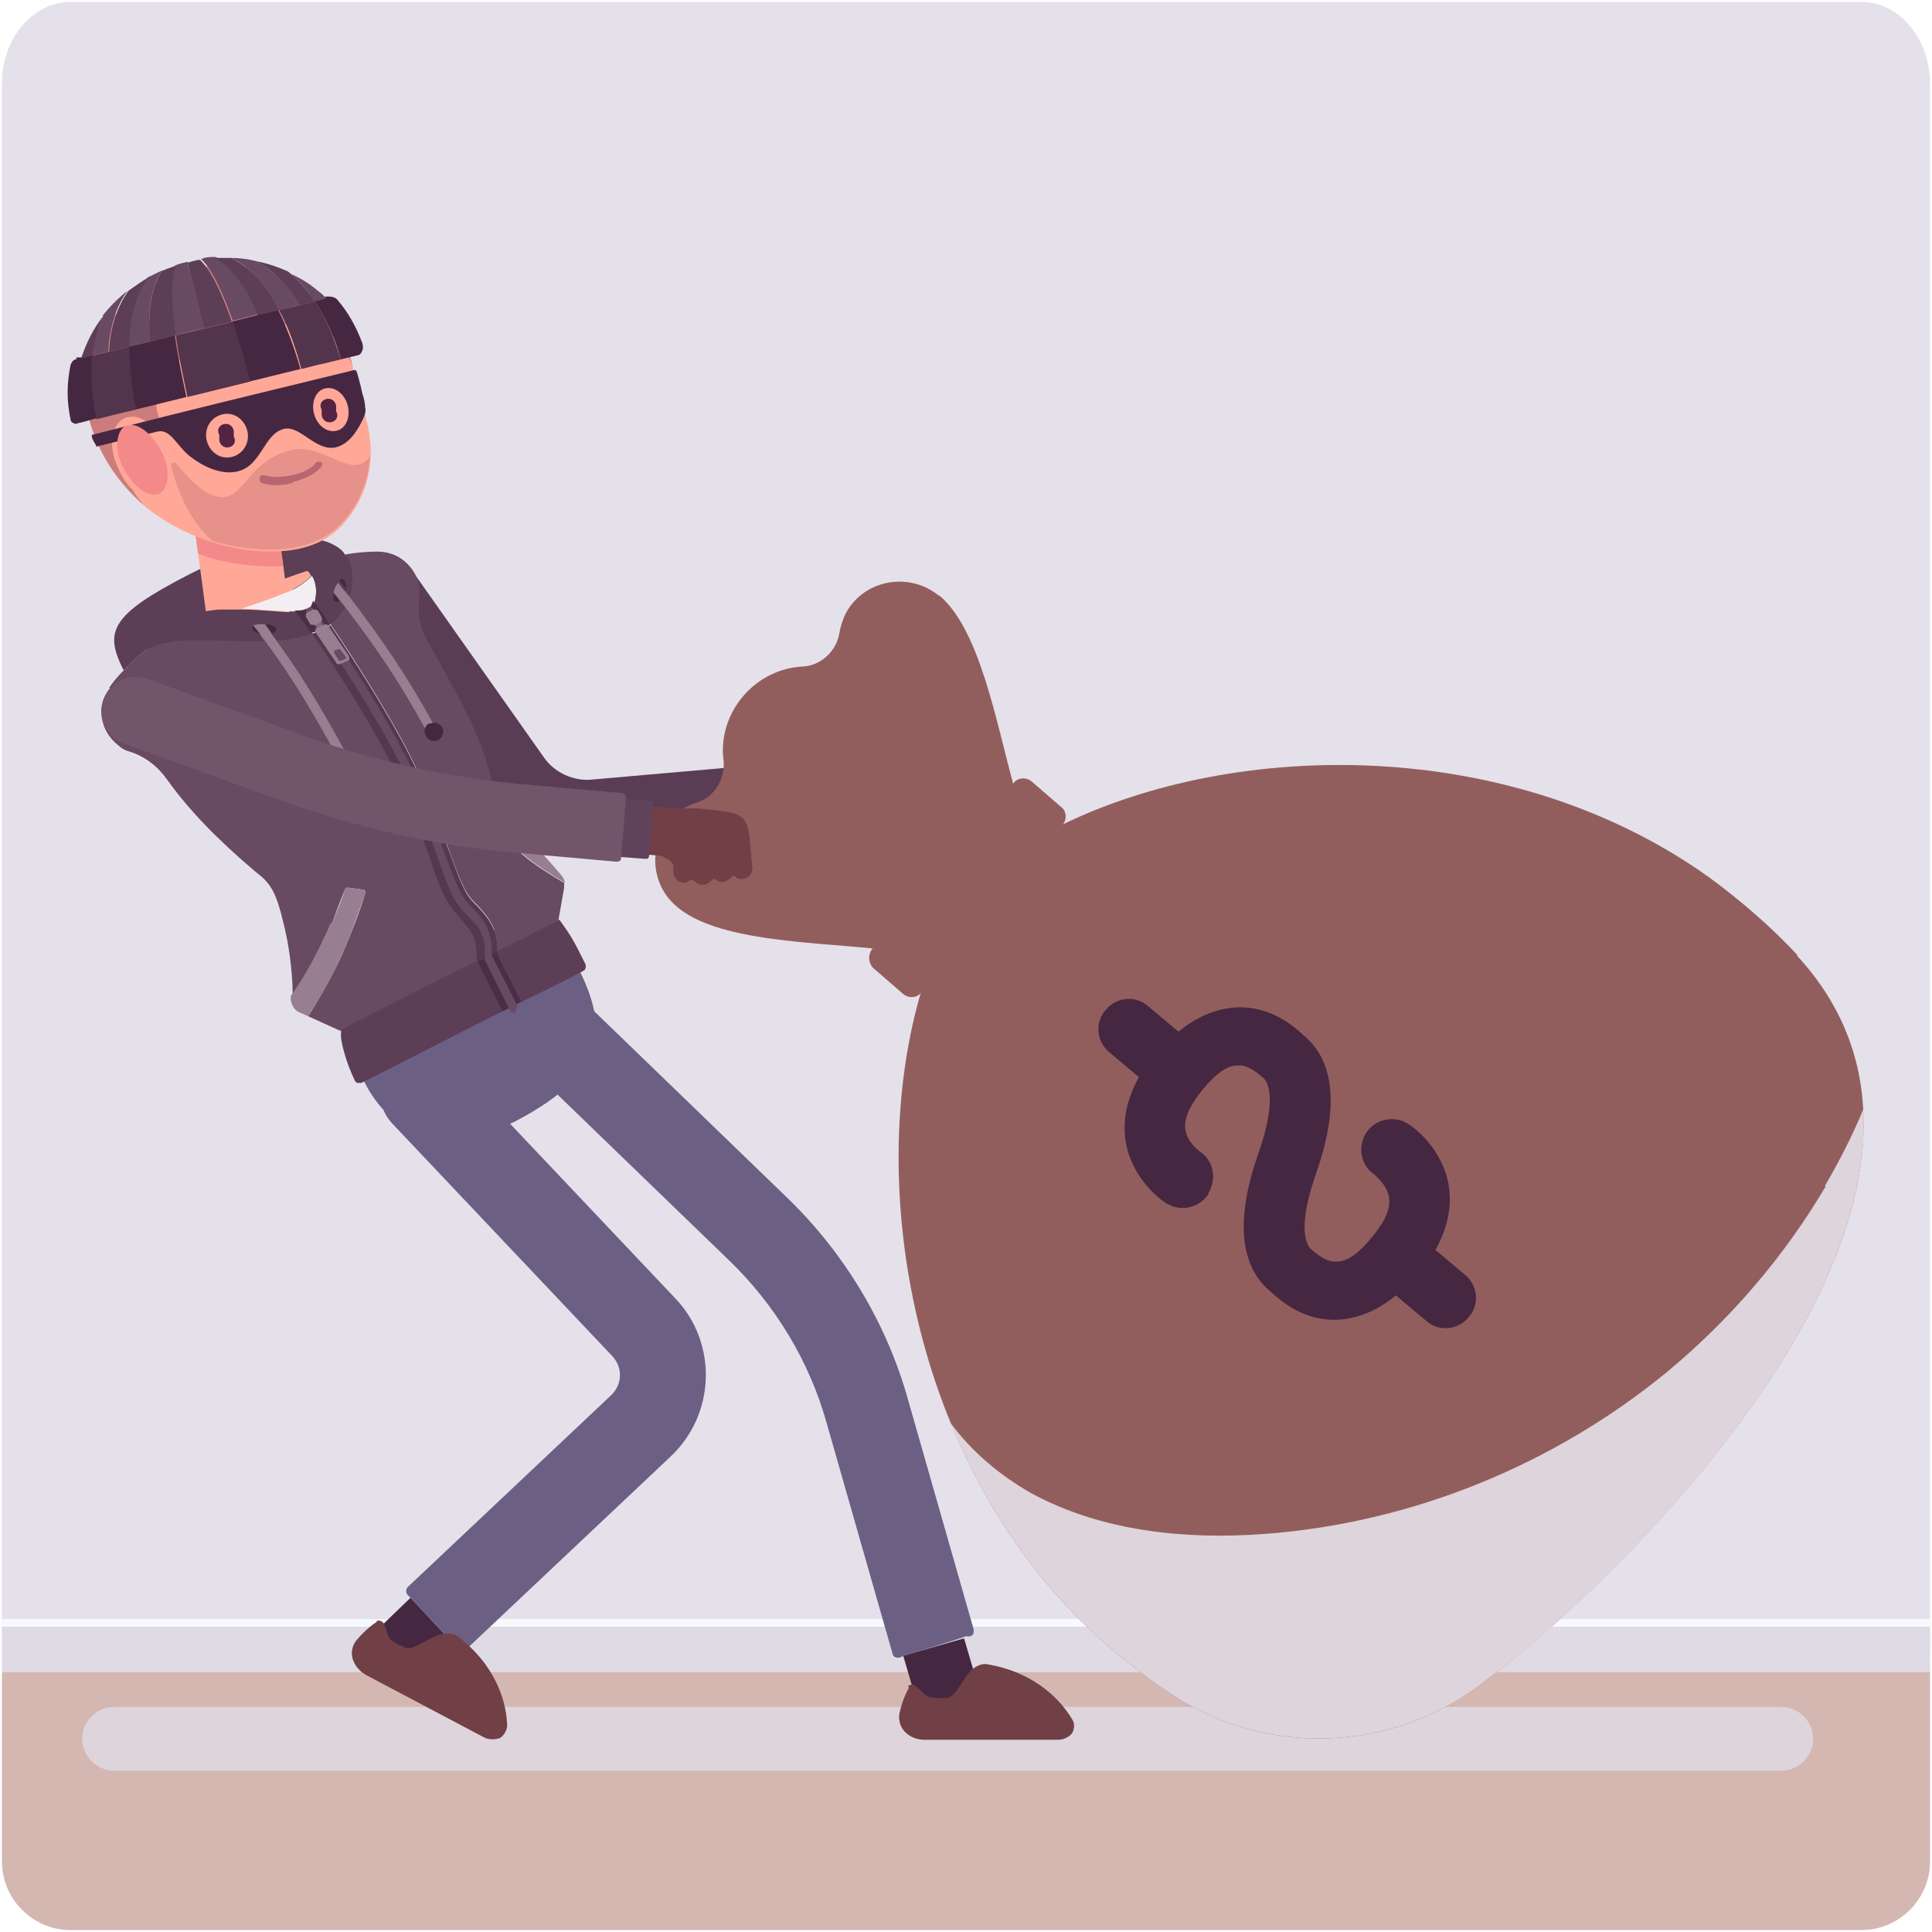 <?xml version="1.0" encoding="UTF-8"?>
<svg xmlns="http://www.w3.org/2000/svg" version="1.1" viewBox="0 0 200 200">
  <defs>
    <style>
      .cls-1 {
        fill: #977e90;
      }

      .cls-1, .cls-2, .cls-3, .cls-4, .cls-5, .cls-6, .cls-7, .cls-8, .cls-9, .cls-10, .cls-11, .cls-12, .cls-13, .cls-14, .cls-15, .cls-16, .cls-17, .cls-18, .cls-19, .cls-20, .cls-21, .cls-22, .cls-23, .cls-24, .cls-25, .cls-26, .cls-27, .cls-28 {
        stroke-width: 0px;
      }

      .cls-2 {
        fill: #53344d;
      }

      .cls-3 {
        fill: #f2eef1;
      }

      .cls-4 {
        fill: #f7f9fc;
      }

      .cls-5 {
        fill: #85697e;
      }

      .cls-6 {
        fill: #532442;
      }

      .cls-7 {
        fill: #d5b7b2;
      }

      .cls-8, .cls-16 {
        fill: #ded4db;
      }

      .cls-8, .cls-29 {
        mix-blend-mode: multiply;
      }

      .cls-30 {
        isolation: isolate;
      }

      .cls-9 {
        fill: #6c5f84;
      }

      .cls-10 {
        fill: #5c3e56;
      }

      .cls-11 {
        fill: #dedbe5;
      }

      .cls-12 {
        fill: #563750;
      }

      .cls-13 {
        fill: #684a62;
      }

      .cls-14 {
        fill: #925e5d;
      }

      .cls-15 {
        fill: #51324c;
      }

      .cls-17 {
        fill: #f48989;
      }

      .cls-18 {
        fill: #ffa898;
      }

      .cls-19 {
        fill: #e4e1ea;
      }

      .cls-20 {
        fill: #72546b;
      }

      .cls-21 {
        fill: #61425b;
      }

      .cls-22 {
        fill: #462742;
      }

      .cls-23 {
        fill: #e6928b;
      }

      .cls-24 {
        fill: #5a3c55;
      }

      .cls-25 {
        fill: #713f46;
      }

      .cls-26 {
        fill: #b8666f;
      }

      .cls-27 {
        fill: #4c2d47;
      }

      .cls-28 {
        fill: #cd7c7c;
      }
    </style>
  </defs>
  <g class="cls-30">
    <g id="Layer_1" data-name="Layer 1">
      <g>
        <path class="cls-19" d="M199.8,170.9H.2V8.6C.2,4,3.4.2,7.3.2h185.4c3.9,0,7.1,3.8,7.1,8.5v162.3Z"/>
        <path class="cls-7" d="M199.8,192.7c0,3.9-3.2,7.1-7.1,7.1H7.3c-3.9,0-7.1-3.2-7.1-7.1v-19.7h199.6v19.7Z"/>
        <rect class="cls-11" x=".2" y="168.4" width="199.6" height="4.7"/>
        <rect class="cls-4" x=".2" y="167.6" width="199.6" height=".8"/>
      </g>
    </g>
    <g id="Layer_2" data-name="Layer 2">
      <g>
        <g class="cls-29">
          <path class="cls-16" d="M11.8,183.3h172.6c1.8,0,3.3-1.5,3.3-3.3s-1.5-3.3-3.3-3.3H11.8c-1.8,0-3.3,1.5-3.3,3.3s1.5,3.3,3.3,3.3Z"/>
        </g>
        <g>
          <path class="cls-25" d="M88.1,82c-.1-1.4-1.3-2.4-2.7-2.2l-24,2.1c-2.4.2-4.7-.9-6-2.8l-13.9-19.7c-.8-1.1-2.3-1.4-3.4-.6-1.1.8-1.4,2.3-.6,3.4l13.9,19.7c2.4,3.4,6.4,5.2,10.5,4.9l24-2.1c1.4-.1,2.4-1.3,2.2-2.7Z"/>
          <path class="cls-25" d="M92.5,81.2c.9,4.6-1.6,4.5-4.6,4.9-3,.5-5.7-1-6.1-3.2-.4-2.3,1.6-4.5,4.6-4.9,3-.5,5.2-1.4,6.1,3.2Z"/>
          <path class="cls-15" d="M78.9,79.7l2.6-.2c.3,0,.5.2.5.4.5,5.2,0,.6.5,5.1,0,.3-.2.5-.4.5l-2.6.2c-.5-6.1,0-.6-.5-6Z"/>
          <path class="cls-24" d="M50.4,82.5l-13.9-19.7c-1.1-1.6-.7-3.8.9-5,1.6-1.1,3.8-.7,5,.9l13.9,19.7c1.1,1.6,3.1,2.5,5,2.3l17.1-1.5c.1,0,.2,0,.3.1,0,0,.2.2.2.3.9,9.8-.3-3.6.5,6.2,0,.3-.2.5-.4.5l-17.1,1.5c-4.5.4-8.9-1.6-11.5-5.3Z"/>
        </g>
        <g>
          <path class="cls-22" d="M100.9,173c.5,1.7-.5,3.6-2.3,4.1-1.8.5-3.6-.5-4.1-2.3l-1-3.4,6.3-1.8,1,3.4Z"/>
          <path class="cls-9" d="M54.5,104c.5-.6,1.2-1,1.9-1.2,1.5-.4,3.1,0,4.3,1.1l20.8,20.1c5.9,5.7,10.3,13,12.5,20.9l6.8,23.8c0,.3,0,.6-.4.7h-.5c0,.1-6.3,2-6.3,2l-.5.2c-.3,0-.6,0-.7-.4l-6.8-23.8c-1.8-6.5-5.4-12.4-10.2-17l-20.8-20.1c-1.7-1.7-1.8-4.5-.1-6.2Z"/>
          <path class="cls-25" d="M94,174.6c.1-.2.4-.3.7-.1.2.1.4.3.7.6.7.7,1,.7,2.4.7s1.8-2.5,3.3-3.3c.4-.2.8-.3,1.2-.2,4.1.7,7.1,3,8.7,5.7.3.5.2,1,0,1.4-.3.4-.9.7-1.4.7h-13.9c-.8,0-1.5-.3-2-.8-.5-.5-.7-1.2-.6-1.9.2-.9.5-1.8,1-2.7Z"/>
        </g>
        <g>
          <path class="cls-22" d="M44.5,172.7c-1.3,1.2-3.4,1.2-4.7-.1s-1.2-3.4.1-4.7l2.6-2.5,4.5,4.8-2.6,2.5Z"/>
          <path class="cls-9" d="M40.9,110.1c1.8-1.7,4.5-1.6,6.2.2l22.8,24.1c4.4,4.6,4.2,12-.5,16.4l-21.1,19.9c-.2.2-.6.2-.8,0l-.4-.4-4.5-4.8-.4-.4c-.2-.2-.2-.6,0-.8l21.1-19.9c1.1-1.1,1.2-2.8.1-4l-22.8-24.1c-1.7-1.8-1.6-4.5.2-6.2Z"/>
          <path class="cls-25" d="M39,167.8c.2-.1.5,0,.7.2.1.2.2.4.3.8.3,1,.5,1.1,1.8,1.7,1.1.6,2.8-1.4,4.5-1.4.4,0,.9.1,1.2.4,3.3,2.5,4.9,6,5,9.1,0,.5-.3,1-.7,1.3-.5.2-1.1.2-1.6,0l-12.3-6.5c-.7-.4-1.2-1-1.4-1.7-.2-.7,0-1.4.4-1.9.6-.7,1.3-1.4,2.1-1.9Z"/>
        </g>
        <path class="cls-10" d="M12.8,69.4c.7-.7,1.4-1.4,2.3-2.1.8-.4,1.5-.7,2.3-.9,1.4-.3,2.8-.2,4.5-.2,2.5,0,6.9.5,10.4-.7.4-.1.7-.3,1-.4,0,0,.1,0,.2,0,.3-.1.5-.3.7-.5,2-1.5,2.7-4.6,1.8-6.6,0-.2-.2-.4-.3-.6,0,0,0,0,0,0h0c-.1-.2-.2-.3-.3-.4-3.6-3.3-12.3.7-15.7,2.4-8.4,4.3-8.9,6-6.9,10Z"/>
        <g>
          <path class="cls-18" d="M27.7,69.6c1.7-.8,2.8-2.6,2.5-4.5l-2.1-15.7c-.3-2.4-2.5-4-4.8-3.7-2.4.3-4,2.5-3.7,4.8l2.1,15.7c.3,2.4,2.5,4,4.8,3.7.4,0,.8-.2,1.2-.3Z"/>
          <path class="cls-17" d="M20.5,57.3l-.9-6.7c-.3-2.4,1.3-4.5,3.7-4.8,2.4-.3,4.5,1.4,4.8,3.7l1.2,9.1c-1.6.1-3.3,0-5.1-.3-1.3-.2-2.5-.5-3.7-1Z"/>
        </g>
        <g>
          <path class="cls-18" d="M9.2,43.4c0-.1,0-.2,0-.3-1.6-6.5,3.1-13.3,10.5-15.1,1.1-.3,2.2-.4,3.4-.4,3.4,0,6.8,1.1,9.2,3.1,1.3,1,2.2,2.3,2.9,3.7.9,1.7,1.3,3.6,1.8,5.6.4,1.8,1.1,3.6,1.3,5.4.4,3.2-.6,6.6-3,9.1-2.7,2.8-7,2.9-10.6,2.3-3.5-.6-7-2.2-9.6-4.3-2.8-2.4-4.8-5.5-5.7-9Z"/>
          <path class="cls-6" d="M33.8,41.3c.5-.1.9.2,1,.7v.6c.3.5,0,1-.5,1.1h0c-.5.1-.9-.2-1-.7v-.6c-.3-.5,0-1,.5-1.1Z"/>
          <path class="cls-6" d="M23.2,43.9c.5-.1.9.2,1,.7v.6c.3.5,0,1-.5,1.1h0c-.5.1-.9-.2-1-.7v-.6c-.3-.5,0-1,.5-1.1Z"/>
          <path class="cls-23" d="M17.8,47.9c.1,0,.3,0,.4,0,1.2,1.5,3.4,4,5.3,3.5,1.9-.5,2.6-3.8,6.6-4.8,2.8-.7,5.3,1.9,7,1.5.7-.2,1.1-.6,1.2-1-.1,2.6-1.1,5.2-3.1,7.2-2.7,2.8-7,2.9-10.6,2.3-.9-.1-1.8-.4-2.6-.6-2.6-2.2-3.8-5.8-4.3-7.8,0-.1,0-.3.1-.3Z"/>
          <path class="cls-28" d="M13.8,50.9c.3.4.7.9,1.1,1.4-2.8-2.4-4.8-5.5-5.7-9,0-.1,0-.2,0-.3-1.6-6.5,3.1-13.3,10.5-15.1,1.1-.3,2.2-.4,3.4-.4,3.4,0,6.8,1.1,9.2,3.1,1.3,1,2.2,2.3,2.9,3.7.7,1.2,1,2.6,1.4,3.9-.6-1.7-2-4.5-5.4-4.6-5.2-.2-9.4,1.6-11.6.1-.1,0-.3,0-.4,0-.1,0-.2.2-.2.3,0,1.4-.1,4-1.7,5.7-.6.7-1.2,1.5-1.1,2.4,0,.6.4,1.2.3,1.8,0,.2,0,.4-.1.5-.2.2-.4-.1-.5-.2-.4-.4-.9-.7-1.4-.9-.4-.2-.9-.2-1.3-.1-.1,0-.2,0-.3.1-.5.2-.9.7-1.1,1.3-.4,1.1-.2,2.7.6,4.2.4.9,1,1.6,1.6,2.2Z"/>
          <path class="cls-22" d="M9.9,46.2c0,0,.1.1.2,0l6.1-1.5c1.4-.4,2,1.3,3.3,2.4,0,0,2.6,2.3,5.1,1.7,2.5-.6,2.7-3.9,4.8-4.4,1.7-.4,3.3,2.4,5.4,1.9,1.6-.4,2.5-2.3,2.9-3.2.1-.3.2-.6.1-.9,0-.4-.1-.9-.3-1.5-.2-1-.5-2-.6-2.3,0,0-.1-.1-.2-.1-13.1,3.2-14.9,3.6-27.1,6.7,0,0,0,0-.1,0,0,0,0,0,0,.1,0,.3.2.6.5,1.1ZM32.5,42.8c-.3-1.2.2-2.4,1.2-2.6,1-.2,2,.6,2.3,1.8.3,1.2-.2,2.4-1.2,2.6-1,.2-2-.6-2.3-1.8ZM21.4,45.6c-.3-1.2.4-2.4,1.6-2.7,1.2-.3,2.3.5,2.6,1.7.3,1.2-.4,2.4-1.6,2.7-1.2.3-2.3-.5-2.6-1.7Z"/>
          <path class="cls-17" d="M13,44.1c1.1-.5,2.7.7,3.7,2.6,1,1.9.8,3.9-.2,4.4-1.1.5-2.7-.7-3.7-2.6-1-1.9-.8-3.9.2-4.4Z"/>
          <path class="cls-26" d="M30.3,50c-2.1.5-3.1,0-3.2,0-.2-.1-.3-.4-.2-.6,0-.1.2-.2.3-.2,0,0,.2,0,.3,0,0,0,.8.4,2.7,0,1.8-.4,2.4-1.1,2.4-1.2,0,0,.1-.1.2-.2.1,0,.3,0,.4,0,.2.1.2.4,0,.6,0,0-.8,1-2.9,1.5Z"/>
          <g>
            <path class="cls-22" d="M7.9,37.2c-.3,0-.5.3-.6.6-.4,2-.4,3.7,0,5.6,0,.2.1.3.3.4s.3.1.5,0c.9-.2.4-.1,1.9-.5-.3-1.9-.6-4.2-.4-6.6l-1.2.3h-.5Z"/>
            <path class="cls-22" d="M13.3,35.9c0,2.3.4,4.6.7,6.5,7.5-1.8-2.9.7,5.3-1.3-.4-1.9-.9-4.2-1.2-6.4l-2.7.7-2.2.5Z"/>
            <path class="cls-22" d="M26.7,32.6l-2.7.7c.7,2.1,1.4,4.4,1.8,6.2,8.6-2.1-2.9.7,5.3-1.3-.5-1.8-1.3-4.1-2.3-6.1l-2.2.5Z"/>
            <path class="cls-22" d="M32.6,31.2c1.3,2,2.2,4.2,2.7,6,2.4-.6.6-.1,1.6-.4.3,0,.5-.2.6-.5.1-.2.1-.5,0-.8-.6-1.6-1.4-3.1-2.6-4.5-.2-.2-.5-.3-.8-.3h-.4c0,.1-1.2.4-1.2.4Z"/>
            <path class="cls-2" d="M9.6,36.8c-.3,2.4,0,4.7.4,6.6,5.2-1.3-1,.2,4.1-1-.4-1.9-.7-4.2-.7-6.5l-2.1.5-1.6.4h0Z"/>
            <path class="cls-2" d="M18.2,34.7c.3,2.2.8,4.5,1.2,6.4l6.5-1.6c-.5-1.9-1.1-4.1-1.8-6.2l-2.9.7-3,.7Z"/>
            <path class="cls-2" d="M32.6,31.2l-1.6.4-2.1.5c1.1,2,1.8,4.3,2.3,6.1,5.1-1.3-1.1.3,4.1-1-.6-1.8-1.4-4-2.7-6h0Z"/>
            <path class="cls-13" d="M10.7,32.7c-.6,1.3-1,2.7-1.1,4.1h0s1.6-.4,1.6-.4c.1-2.2.7-4.5,2-6.3-1,.8-1.8,1.6-2.6,2.6Z"/>
            <path class="cls-13" d="M15.3,28.7c-1.5,1.9-2,4.5-2,7.2l2.2-.5c-.2-2.9,0-5.6,1.3-7.4-.5.2-1,.5-1.5.7Z"/>
            <path class="cls-13" d="M18.1,27.5c-.6,1.5-.4,4.3,0,7.2l3-.7-1.7-6.9c-.4.1-.9.2-1.3.4Z"/>
            <path class="cls-13" d="M20.8,26.8c1.2,1.1,2.3,3.6,3.3,6.4l2.7-.7c-1.1-2.6-2.6-5-4.5-5.9-.5,0-1,0-1.4.2Z"/>
            <path class="cls-13" d="M26.4,27c-.8-.2-1.7-.3-2.5-.3,2.2,1,3.8,3.1,5,5.4l2.1-.5c-1.1-1.9-2.6-3.6-4.6-4.6Z"/>
            <path class="cls-13" d="M29.8,28.1c1.1.9,2,1.9,2.8,3.1l1.2-.3c-.3-.3-.6-.6-.9-.8-.9-.8-2-1.4-3.1-1.9Z"/>
            <path class="cls-10" d="M8.4,37.1l1.2-.3c.2-1.4.5-2.8,1.1-4.1-1.1,1.4-1.8,2.9-2.3,4.4Z"/>
            <path class="cls-10" d="M13.3,30.1c-1.3,1.8-1.9,4.1-2,6.3l2.1-.5c0-2.7.5-5.3,2-7.2-.7.4-1.4.9-2.1,1.4Z"/>
            <path class="cls-10" d="M16.8,28c-1.2,1.7-1.5,4.5-1.3,7.4l2.7-.7c-.4-2.9-.6-5.7,0-7.2-.5.2-.9.3-1.3.5Z"/>
            <path class="cls-10" d="M19.4,27.1l1.7,6.9,2.9-.7c-1-2.8-2.1-5.3-3.3-6.4-.4,0-.9.2-1.3.3h0Z"/>
            <path class="cls-10" d="M22.2,26.7c1.9,1,3.4,3.3,4.5,5.9l2.2-.5c-1.2-2.4-2.9-4.4-5-5.4-.3,0-.5,0-.8,0-.3,0-.6,0-.8,0Z"/>
            <path class="cls-10" d="M26.4,27c2,1,3.5,2.7,4.6,4.6l1.6-.4h0c-.8-1.2-1.7-2.2-2.8-3.1-1.1-.5-2.3-.9-3.5-1.1Z"/>
          </g>
        </g>
        <g>
          <path class="cls-9" d="M57.3,95.6c.6.8,1.1,1.6,1.6,2.5v.2c1.6,3.1,3.1,6,2.7,9-.4,3.3-3.1,6.1-8.3,8.8-4.2,2.1-7.8,2.4-10.8.9-4.7-2.3-6.1-8.1-6.4-9.8-.2-.8-.2-1.7-.3-2.6,0,0,0-.1,0-.2,0-.2.1-.4.3-.5l19.4-9.8c.2-.1.5,0,.7.2.4.5.7,1,1.1,1.5Z"/>
          <path class="cls-13" d="M11.3,71.2c.4-.6.9-1.2,1.5-1.8.7-.7,1.4-1.4,2.3-2.1.8-.4,1.5-.7,2.3-.9,1.4-.3,2.8-.2,4.5-.2,2.5,0,6.9.5,10.4-.7,2.7,3.9,7.2,11,9,15.1,1.3,3,2.2,5.5,3,7.6.6,1.7,1.2,3.2,1.7,4.5.6,1.2,1.3,2,1.9,2.6.9,1,1.5,1.6,1.4,3.7,0,.2,0,.4.1.5-5.4,2.7-11.9,6-14.2,7.2l-3.3-1.5c1-1.5,1.7-2.9,2.5-4.3.4-.8.8-1.6,1.2-2.5.7-1.7,1.5-3.6,2.2-5.9,0,0,0-.2,0-.3,0,0-.1-.1-.2-.1l-1.5-.2c-.2,0-.3,0-.4.2-.5,1.2-.9,2.3-1.3,3.4-.3.8-.7,1.5-1,2.2-.9,1.8-1.8,3.4-3.1,5.3,0-1.5-.2-4.2-.8-6.8-.9-3.9-1.4-4.7-3.1-6h0c-3.9-3.3-6.9-6.4-9.1-9.5-1-1.4-2.3-2.4-3.9-2.9-.4-.1-.8-.3-1.1-.6-.9-.7-1.6-1.7-1.7-2.8-.2-1.1.1-2.3.8-3.2Z"/>
          <path class="cls-10" d="M49.4,99.5s2.6,5.2,2.6,5.2c-.1,0-14.7,7.5-14.6,7.4-.1,0-.3,0-.4,0-.1,0-.2-.1-.3-.3-.9-1.9-1.3-3.6-1.4-4.4,0-.2,0-.5,0-.8,2.3-1.2,8.8-4.5,14.2-7.2Z"/>
          <path class="cls-1" d="M34.4,95.5c.4-1,.9-2.1,1.3-3.4,0-.2.2-.3.4-.2l1.5.2c0,0,.2,0,.2.1,0,0,0,.2,0,.3-.8,2.3-1.5,4.2-2.2,5.9-.4.8-.8,1.7-1.2,2.5-.7,1.4-1.5,2.8-2.5,4.3l-.9-.4c-.5-.2-.8-.7-.9-1.3,0-.1,0-.2,0-.4,1.3-1.8,2.2-3.5,3.1-5.3.3-.7.7-1.4,1-2.2Z"/>
          <path class="cls-10" d="M30.6,63.3c.4.5,1,1.3,1.7,2.3-3.5,1.2-7.8.7-10.4.7-1.7,0-3.2-.1-4.5.2-.8.1-1.5.4-2.3.9,1.6-1.4,3.6-2.7,5.8-4.1.6,0,1.2-.2,1.9-.2.7,0,1.5,0,2.2,0,2.1,0,4.2.3,5.6.3Z"/>
          <path class="cls-18" d="M30.4,61c-1.3.7-3.5,1.5-5.4,2-.7,0-1.5,0-2.2,0,2.9-1.6,6.1-3,9-3.9.2.1.3.3.4.5-.2.3-.8.8-1.9,1.4Z"/>
          <path class="cls-3" d="M31.8,63.1c-.3.1-.7.2-1.2.2-1.4,0-3.5-.2-5.6-.3,1.9-.6,4.1-1.4,5.4-2,1.1-.6,1.6-1.1,1.9-1.4.5.8.5,1.8.3,2.6-.1.4-.4.7-.6.9,0,0,0,0,0,0Z"/>
          <path class="cls-27" d="M49.4,99.5c3.2-1.6-1.2.6,2.1-1.1,0,.1,0,.2,0,.4l2.5,4.9c-2.8,1.4.9-.4-2,1,0,0-2.6-5.2-2.6-5.2Z"/>
          <path class="cls-27" d="M31.8,63.1s0,0,0,0c.3-.1.5-.5.6-.9.5.6,1.1,1.4,1.7,2.4-.2.2-.5.3-.7.5,0,0-.1,0-.2,0-.3.2-.7.3-1,.4-.7-1-1.3-1.8-1.7-2.3.5,0,.9,0,1.2-.2Z"/>
          <path class="cls-12" d="M33.3,65.2c0,0,.1,0,.2,0,.3-.1.5-.3.7-.5,2.8,4.1,7.2,11.1,9,15.2,1.3,3.1,2.3,5.7,3.1,7.7.6,1.6,1.1,3.1,1.7,4.3.4.9.9,1.4,1.5,2,.9,1,2,2.1,2,4.6-3.4,1.7,1.3-.6-2.1,1.1,0-.2-.1-.3-.1-.5.1-2-.5-2.7-1.4-3.7-.6-.7-1.3-1.4-1.9-2.6-.6-1.3-1.1-2.8-1.7-4.5-.8-2.2-1.7-4.6-3-7.6-1.8-4-6.2-11.1-9-15.1.4-.1.7-.3,1-.4Z"/>
          <path class="cls-10" d="M51.5,98.4c2.8-1.4,3.2-1.6,6.4-3.2,1.3,1.8,1.5,2.2,2.7,4.6.1.3,0,.6-.2.7-1.5.8-4.9,2.5-6.4,3.2l-2.5-4.9c0-.1,0-.3,0-.4Z"/>
          <path class="cls-13" d="M51.5,98.4c0-2.5-1.1-3.6-2-4.6-.6-.6-1.1-1.1-1.5-2-.6-1.2-1.1-2.6-1.7-4.3-.8-2.1-1.7-4.7-3.1-7.7-1.8-4.1-6.2-11.1-9-15.2,2-1.5,2.7-4.6,1.8-6.6,0-.2-.2-.4-.3-.6,0,0,0,0,0,0,1.2-.2,2.3-.3,3.4-.3,1.2,0,2.3.5,3.1,1.3.8.8,1.3,1.9,1.2,3.1,0,.1,0,.3,0,.4-.2,1.7.1,3.3,1,4.7,2.5,4.5,5.4,9.4,6.4,13.8,0,0,0,0,0,.1.7,2.5,2,4.3,3.4,5.8.5.5,1.2,1.2,1.8,2-.8-.4-1.5-.9-2.3-1.4-.5-.3-.9-.6-1.2-1-.6-.6-1.1-1.3-1.6-2,0,.4,0,.8.2,1.2.4,1.1,1.3,2,2.2,2.7.3.2.5.4.7.6,1.4,1.2,2.9,2.1,4.4,3,0,.1,0,.3,0,.5l-.6,3.4c-3.2,1.6-3.5,1.8-6.4,3.2Z"/>
          <path class="cls-10" d="M36.1,58c.9,2,.2,5-1.8,6.6-.7-1-1.3-1.8-1.7-2.4.2-.7.2-1.8-.3-2.6-.1-.2-.3-.4-.4-.5-.1,0-.2-.2-.3-.2,0,0-.1-.1-.1-.2s0-.2.2-.2c1.5-.5,2.9-.8,4.2-1h0s0,0,0,0c.1.2.2.4.3.6Z"/>
          <path class="cls-1" d="M53.3,87.7c-.9-.8-1.8-1.6-2.2-2.7-.1-.4-.2-.7-.2-1.2.5.7,1,1.4,1.6,2,.4.4.8.7,1.2,1,.7.5,1.5,1,2.3,1.4.8.9,1.6,1.8,2.1,2.4.2.2.3.5.4.8-1.5-.9-3.1-1.9-4.4-3-.2-.2-.5-.4-.7-.6Z"/>
          <path class="cls-13" d="M53.3,104.6c.2-.1.3-.4.2-.6l-2.6-5.1c.1-2.6-.8-3.6-1.8-4.7-.6-.6-1.2-1.2-1.6-2.2-.6-1.2-1.1-2.7-1.7-4.3-.8-2.1-1.7-4.6-3-7.7-2.1-4.8-7.9-13.8-10.4-17-.1-.2-.4-.2-.6,0-.2.1-.2.4,0,.6,2.4,3.2,8.2,12.1,10.3,16.9,1.3,3,2.2,5.5,3,7.7.6,1.7,1.1,3.1,1.7,4.4.5,1.1,1.2,1.8,1.8,2.4,1,1,1.7,1.8,1.6,4.2,0,0,0,.1,0,.2l2.6,5.2c.1.2.4.3.6.2Z"/>
          <g>
            <polygon class="cls-5" points="33.2 64.4 33.4 64.7 32.8 65 32.6 64.7 33.2 64.4"/>
            <path class="cls-1" d="M33.4,64.7l-.6.3h0c-.2.1-.2.3-.1.5l2.1,3.1c.1.2.3.2.5.1l.7-.3c.2,0,.2-.3.1-.5l-2.1-3.1c-.1-.2-.3-.2-.5-.1h0ZM34.5,67.4l.5-.2c0,0,.2,0,.2,0l.6.8c0,0,0,.1,0,.2l-.5.2c0,0-.2,0-.2,0l-.5-.8c0,0,0-.1,0-.2Z"/>
            <path class="cls-1" d="M32.6,64.7c-.2,0-.4,0-.5-.1l-.4-.7c-.1-.2,0-.4.1-.5l.6-.3c.2,0,.4,0,.5.1l.4.7c.1.2,0,.4-.1.5h0s-.5.3-.5.3h0Z"/>
          </g>
          <g>
            <path class="cls-22" d="M26.1,65c0-.1.1-.3.4-.3.2.3.5.6.7.9-.6,0-1.1-.3-1.1-.6Z"/>
            <path class="cls-1" d="M26.4,64.7c.2-.1.6-.1.9-.1,0,0,0,0,.1,0,.2.3.5.6.7,1,.2.3.4.5.5.7,3,4.1,5.1,7.8,7.8,12.7-.2,0-.3,0-.5.1-.1,0-.3.2-.4.3-2.8-5.1-4.9-8.8-8.1-13.1-.2-.2-.4-.5-.5-.7-.2-.3-.5-.6-.7-.9Z"/>
            <path class="cls-22" d="M28.6,65.2c0,.1-.2.3-.4.4-.2-.3-.5-.6-.7-1,.6,0,1.1.3,1.1.6Z"/>
            <path class="cls-22" d="M36.6,79c.3,0,.7.2.9.5.3.5,0,1.1-.4,1.3-.5.3-1.1,0-1.3-.4-.2-.3-.2-.7,0-1,0-.1.2-.3.4-.3.1,0,.3-.1.5-.1Z"/>
          </g>
          <g>
            <path class="cls-22" d="M34.8,62.3c-.3,0-.4-.6-.2-1.2.2.3.5.6.7.9-.2.2-.3.3-.5.3Z"/>
            <path class="cls-1" d="M34.6,61.1s0,0,0,0c.1-.4.3-.6.4-.8.2.3.4.6.7.9.2.2.3.4.5.6,3.8,5,6.1,8.5,8.7,13.2-.2,0-.3,0-.5.1-.1,0-.3.2-.4.3-2.5-4.5-4.7-7.9-8.3-12.6-.2-.2-.3-.4-.5-.6-.2-.3-.5-.6-.7-.9Z"/>
            <path class="cls-22" d="M35.5,60c.3,0,.3.5.3,1-.2-.3-.4-.6-.7-.9.1-.1.3-.2.4-.2Z"/>
            <path class="cls-22" d="M44.9,74.8c.3,0,.7.2.9.5,0,0,0,0,0,0,.2.5,0,1-.4,1.3-.5.3-1.1,0-1.3-.4-.2-.3-.2-.7,0-1,0-.1.2-.3.4-.3.1,0,.3-.1.5-.1Z"/>
          </g>
        </g>
        <g>
          <g>
            <g>
              <path class="cls-14" d="M97.1,61.6h0c-2.6-2.1-6.6-1.8-8.8.8-.8.9-1.2,2-1.4,3.1-.3,1.9-1.9,3.4-3.8,3.5-2.3.1-4.6,1.2-6.2,3.1-1.6,1.9-2.3,4.3-2,6.6.2,1.9-.9,3.8-2.8,4.4-1.1.3-2,1-2.8,1.9-2.2,2.6-1.9,6.6.7,8.8h0c4.1,3.6,13.7,3.7,20.5,4.4l14.4-17c-1.8-6.6-3.5-16-7.6-19.5Z"/>
              <path class="cls-14" d="M110,85.4c.5-.6.4-1.5-.2-1.9l-3-2.6c-.6-.5-1.5-.4-1.9.2h-.1c0,.1-14.4,17.1-14.4,17.1h-.1c-.5.7-.4,1.6.2,2.1l3,2.6c.6.5,1.5.4,1.9-.2h0s14.5-17.2,14.5-17.2h0Z"/>
              <path class="cls-14" d="M186.1,98.9c-2.7-2.9-5.8-5.6-9.2-8.1-20.6-14.7-49-14.2-67-5.4l-14.5,17.1c-5.7,19.1-1.5,47.3,16.4,65.2,3,3,6.2,5.5,9.5,7.7,10.5,6.9,24,5.8,33.2-2h0c7-4.8,56.3-47.7,31.5-74.5Z"/>
            </g>
            <path class="cls-8" d="M189,122.8c-4.3,7.3-9.9,13.8-16.4,19.2-11.8,9.7-26.6,15.7-41.8,16.8-8.2.6-16.8-.3-24-4.2-3.2-1.8-6.2-4.3-8.4-7.3,3.1,7.5,7.5,14.5,13.4,20.4,3,3,6.2,5.5,9.5,7.7,10.5,6.9,24,5.8,33.2-2h0c5.8-3.9,39.7-33.3,38.4-58.6-1.1,2.7-2.5,5.4-4,8Z"/>
          </g>
          <path class="cls-22" d="M125.1,123.6c-.9,1.4-2.8,1.9-4.3,1-.4-.2-3.7-2.5-4.3-6.6-.3-2.2.2-4.3,1.4-6.5l-3.1-2.6c-1.3-1.1-1.5-3.1-.3-4.4,1.1-1.3,3.1-1.5,4.4-.3l3.1,2.6c1.8-1.5,3.7-2.3,5.7-2.5,3.8-.3,6.3,2,7.4,3,3.1,2.7,3.5,7.5,1.1,14.3-1.7,4.9-1.2,7-.5,7.7.6.5,1.6,1.4,2.7,1.3,1.1,0,2.3-.9,3.6-2.5.9-1.1,2-2.6,1.8-4.1-.2-1.4-1.5-2.3-1.5-2.4-1.4-.9-1.8-2.8-.9-4.3.9-1.4,2.8-1.9,4.3-1,.4.2,3.7,2.5,4.3,6.6.3,2.2-.2,4.3-1.4,6.5l3.1,2.6c1.3,1.1,1.5,3.1.3,4.4-1.1,1.3-3.1,1.5-4.4.3l-3.1-2.6c-1.8,1.5-3.7,2.3-5.7,2.5-3.8.3-6.3-2-7.4-3-3.1-2.7-3.5-7.5-1.1-14.3,1.7-4.9,1.2-7,.5-7.7-.6-.5-1.6-1.4-2.7-1.3-1.1,0-2.3.9-3.6,2.5-.9,1.1-2,2.7-1.8,4.1.2,1.4,1.5,2.3,1.5,2.3,1.4.9,1.8,2.8.9,4.3Z"/>
        </g>
        <g>
          <path class="cls-25" d="M73.4,86.5c.1-1.4-.9-2.6-2.2-2.7l-17-1.5c-7.9-.7-15.8-2.4-23.2-5.1l-16-5.8c-1.3-.5-2.7.2-3.2,1.5-.5,1.3.2,2.7,1.5,3.2l16,5.8c7.9,2.9,16.1,4.7,24.5,5.4l17,1.5c1.4.1,2.6-.9,2.7-2.2Z"/>
          <path class="cls-25" d="M77.9,89.8c0,.6-.4,1.1-1,1.2-.3,0-.6,0-.8-.3,0,0-.1,0-.2,0,0,0-.1,0-.2.1-.2.2-.4.4-.8.5-.3,0-.6,0-.8-.3,0,0-.1,0-.2,0,0,0-.1,0-.2.1-.2.2-.4.4-.8.5-.4,0-.8-.1-1-.4,0,0-.1,0-.2-.1,0,0-.2,0-.2,0-.2.1-.4.2-.6.3-.6,0-1.1-.4-1.2-1v-.8c-.1-.3-.3-.5-.5-.6-1.4-.7-2.3-1.7-2.3-2.7,0-1.7,2.5-2.8,5.4-2.6,5.8.5,5,.6,5.6,6.2Z"/>
          <path class="cls-21" d="M64.7,82.7l2.6.2c.1,0,.2,0,.3.1,0,0,.1.3,0,.4-.5,5.4,0,.8-.4,5.1,0,.1,0,.3-.2.4,0,0-.2,0-.3,0l-2.6-.2c.5-6.1,0-.6.5-6Z"/>
          <path class="cls-20" d="M12.8,77c-1.8-.7-2.8-2.7-2.1-4.6.7-1.8,2.7-2.8,4.6-2.1l16,5.8c7.4,2.7,15.1,4.4,23,5.1l10.1.9c.1,0,.2,0,.3.2,0,0,.1.2.1.3-.8,9.8.3-3.6-.5,6.2,0,.3-.2.4-.5.4l-10.1-.9c-8.5-.7-16.8-2.6-24.8-5.5l-16-5.8Z"/>
        </g>
      </g>
    </g>
  </g>
</svg>